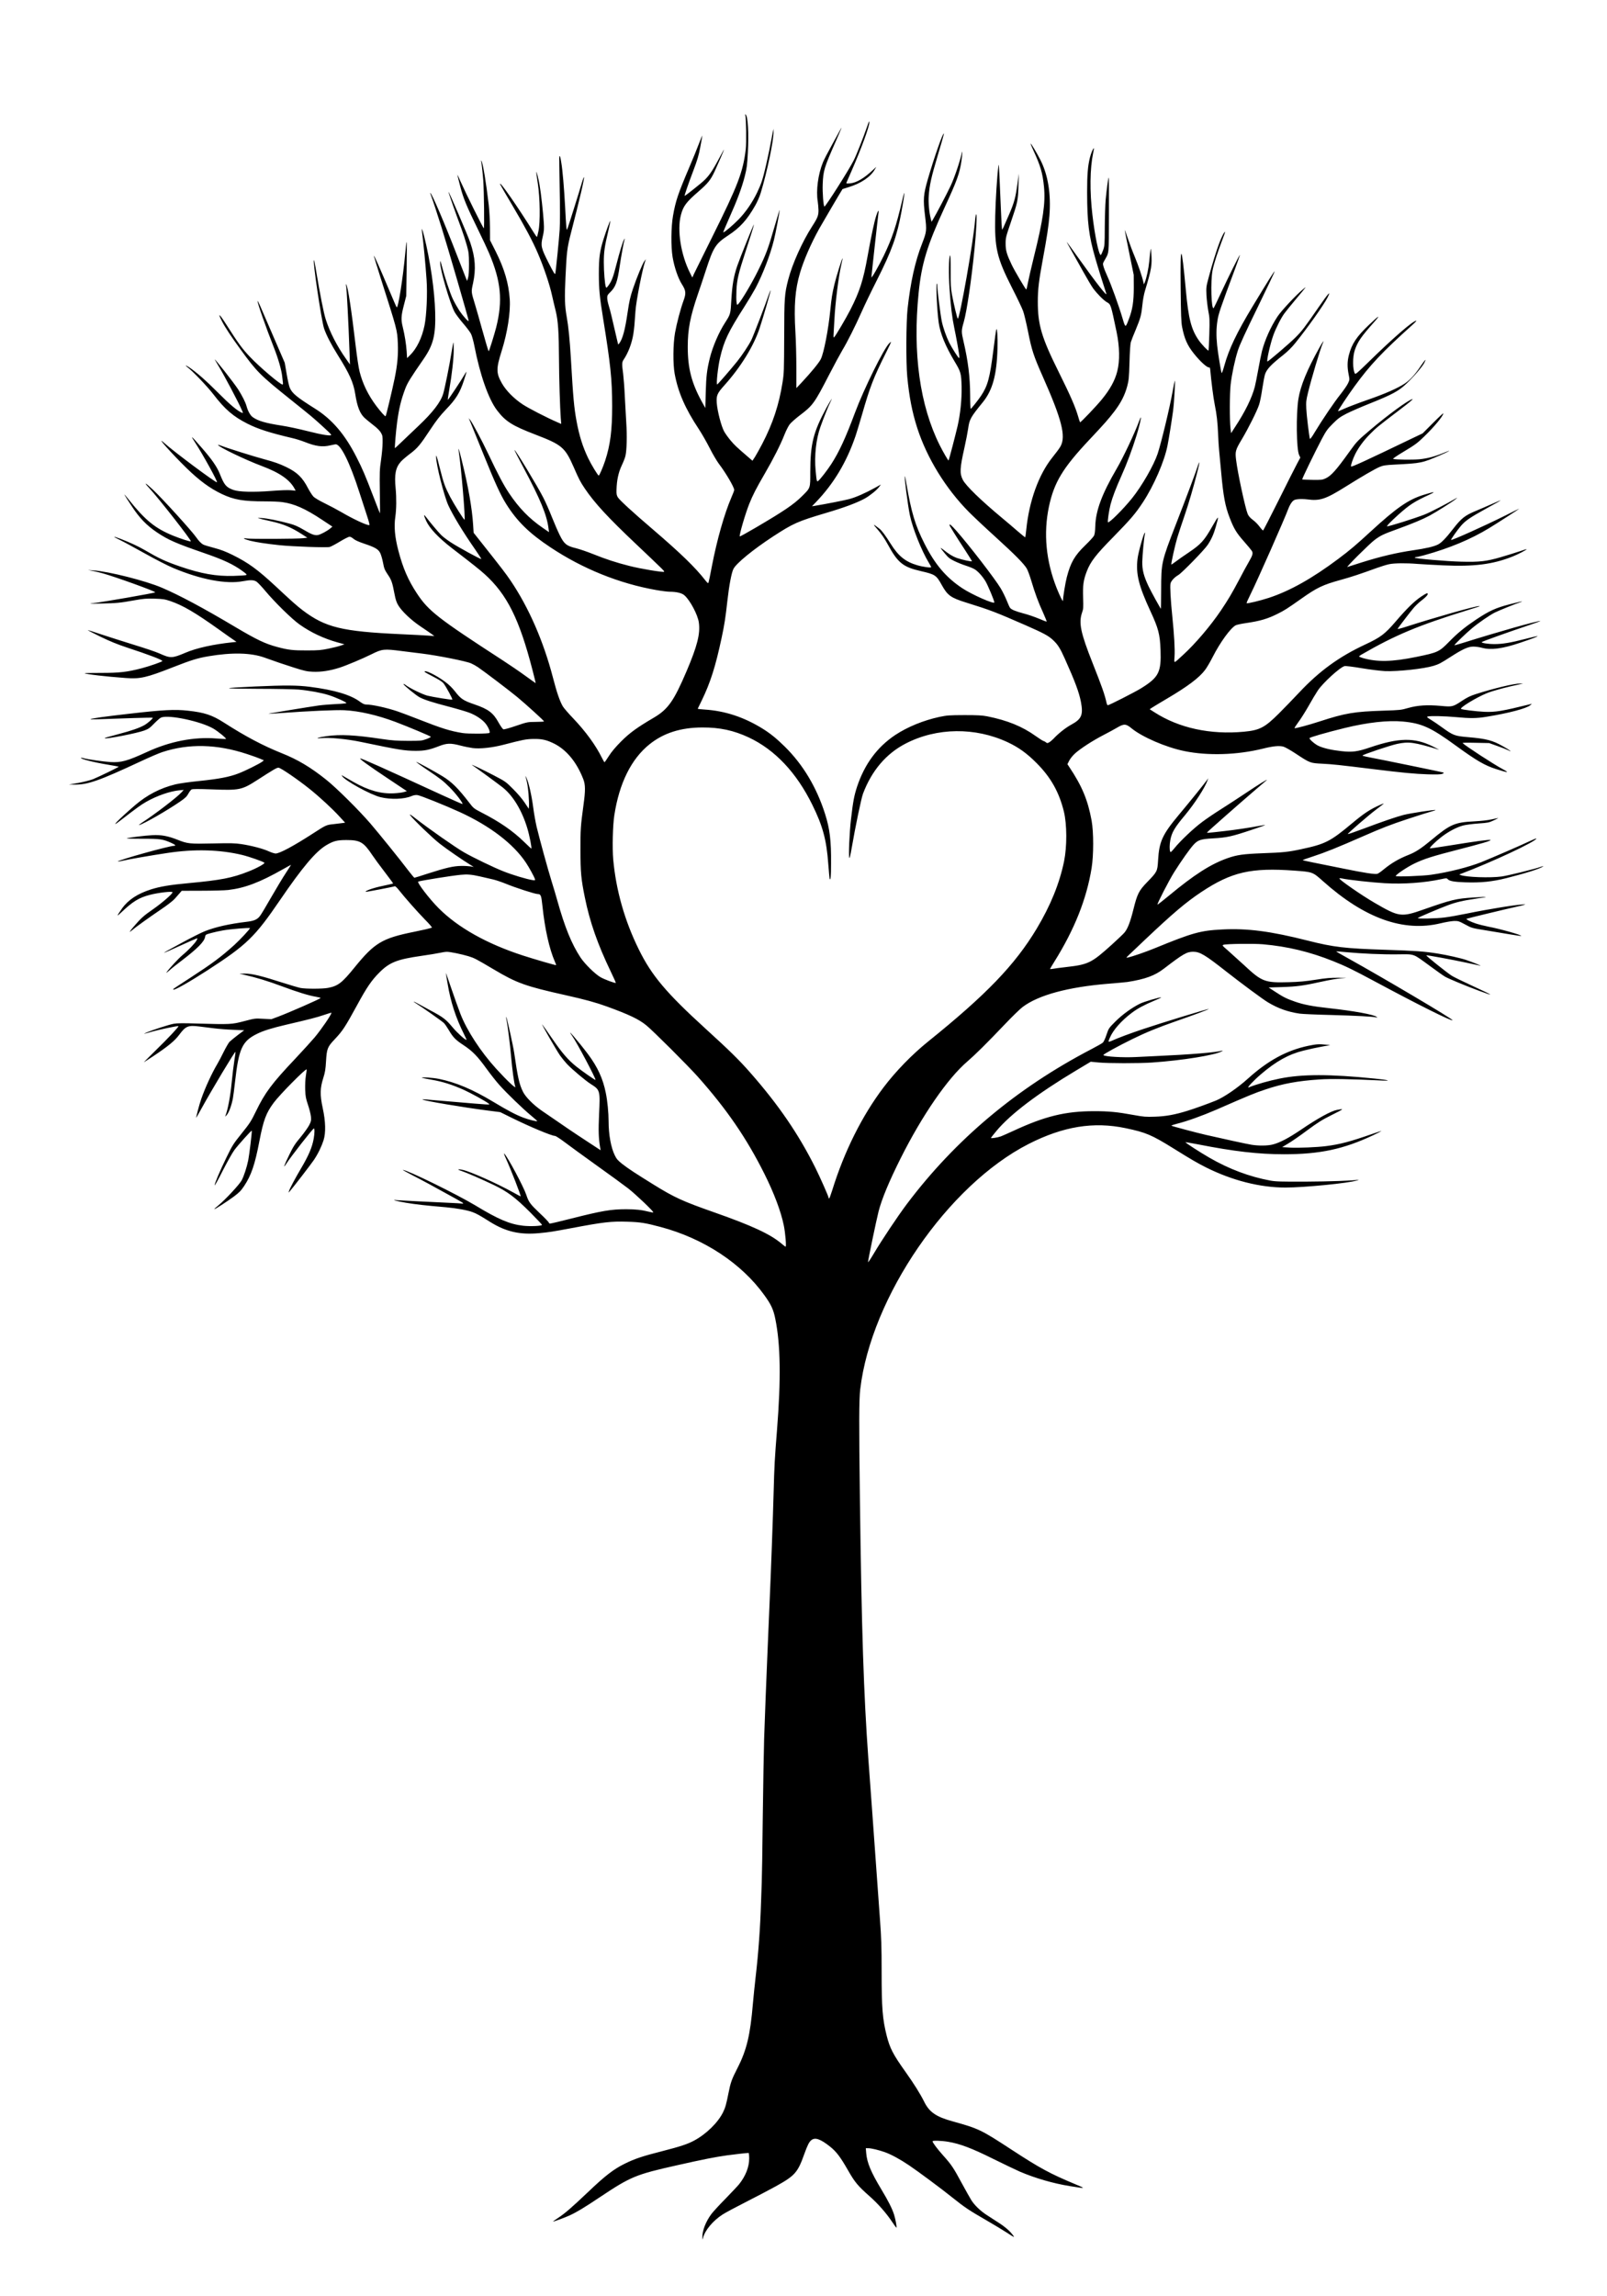 <?xml version="1.0" standalone="no"?>
<!DOCTYPE svg PUBLIC "-//W3C//DTD SVG 20010904//EN"
 "http://www.w3.org/TR/2001/REC-SVG-20010904/DTD/svg10.dtd">
<svg version="1.0" xmlns="http://www.w3.org/2000/svg"
 width="2366pt" height="3380pt" viewBox="0 0 2366 3380"
 preserveAspectRatio="xMidYMid meet">
<g transform="translate(0,3380) scale(0.1,-0.1)"
fill="#000000" stroke="none">
<path d="M10973 32105 c13 -49 18 -405 7 -500 -39 -332 -114 -531 -490 -1285
-135 -272 -258 -520 -272 -550 l-25 -55 -35 70 c-134 267 -191 629 -133 850
34 131 78 190 261 348 138 120 177 169 235 293 54 117 139 314 139 322 0 4
-24 -38 -53 -93 -130 -245 -177 -312 -293 -407 -147 -120 -234 -187 -234 -180
0 18 54 175 125 362 63 167 83 232 106 358 16 85 29 159 29 165 0 7 -23 -48
-51 -122 -28 -74 -91 -229 -141 -345 -165 -388 -201 -494 -239 -712 -29 -165
-32 -453 -6 -609 26 -151 80 -310 138 -401 59 -93 62 -132 23 -239 -44 -119
-101 -337 -125 -471 -30 -169 -32 -459 -6 -604 50 -272 154 -512 355 -815 47
-71 120 -200 163 -285 43 -85 104 -188 134 -228 101 -132 225 -344 225 -384 0
-8 -18 -57 -41 -109 -103 -238 -212 -619 -289 -1019 -22 -118 -44 -223 -48
-234 -7 -15 -13 -11 -46 30 -146 189 -363 399 -771 749 -309 264 -491 432
-518 474 -18 30 -22 49 -20 111 4 142 27 251 76 357 26 54 51 119 56 145 19
82 24 297 12 478 -6 96 -16 274 -22 395 -5 121 -17 270 -24 330 -20 146 -19
174 6 210 69 102 122 242 144 380 13 88 18 140 31 335 8 140 103 625 143 735
l11 30 -20 -25 c-28 -35 -113 -239 -171 -411 -41 -122 -54 -180 -79 -350 -38
-259 -73 -388 -123 -454 -15 -20 -15 -20 -21 5 -7 30 -59 254 -92 395 -13 55
-32 129 -44 165 -11 36 -20 83 -20 105 0 35 6 47 41 80 83 81 108 148 144 395
24 159 59 350 71 387 5 15 4 16 -5 3 -18 -24 -69 -191 -116 -375 -48 -187 -67
-238 -115 -305 -29 -39 -34 -42 -40 -24 -15 38 -30 227 -30 363 0 151 11 232
65 458 19 81 33 149 31 151 -6 5 -59 -138 -100 -268 -56 -176 -69 -274 -69
-510 0 -220 11 -342 63 -660 109 -673 132 -891 133 -1285 0 -359 -27 -574
-104 -808 -32 -96 -84 -217 -94 -217 -12 0 -109 159 -155 255 -80 167 -131
328 -171 543 -38 208 -50 342 -84 927 -16 273 -36 473 -62 615 -28 159 -32
274 -17 585 17 370 24 426 80 645 130 503 199 800 192 821 -2 7 -14 -23 -27
-67 -40 -139 -212 -687 -221 -703 -9 -17 -15 41 -30 339 -15 274 -37 535 -56
645 -14 87 -19 103 -29 94 -2 -3 0 -212 5 -464 6 -294 6 -515 0 -615 -10 -150
-55 -602 -65 -648 -4 -18 -26 17 -96 155 -114 224 -120 254 -89 387 20 85 22
114 16 210 -8 136 -41 436 -62 554 -15 88 -43 197 -48 191 -2 -2 8 -78 22
-169 33 -216 38 -577 9 -704 -9 -44 -19 -82 -21 -84 -3 -2 -22 24 -43 58 -235
379 -523 793 -499 716 4 -10 88 -156 188 -324 175 -295 289 -510 364 -684 91
-211 177 -467 213 -633 12 -55 36 -156 53 -224 35 -144 46 -307 48 -711 1
-264 15 -721 26 -863 l7 -87 -49 21 c-160 69 -432 209 -518 266 -133 88 -247
205 -308 313 -84 149 -84 214 -3 471 86 272 133 573 120 764 -16 235 -79 449
-207 704 l-83 164 -1 186 c-1 103 -9 251 -18 331 -39 336 -86 616 -107 650 -9
13 -10 13 -5 -2 5 -18 23 -178 31 -283 11 -158 18 -705 8 -705 -10 0 -264 512
-344 692 -23 54 -44 97 -45 95 -1 -1 17 -76 41 -167 48 -184 90 -285 268 -650
63 -129 134 -280 157 -335 177 -416 204 -700 105 -1095 -27 -105 -103 -350
-110 -350 -5 0 -43 127 -105 350 -28 102 -70 250 -94 330 -61 200 -60 190 -31
323 44 205 33 374 -40 592 -32 99 -316 758 -322 751 -4 -4 108 -322 191 -544
25 -67 60 -175 78 -240 30 -109 32 -128 33 -277 0 -108 -4 -175 -14 -205 l-13
-45 -14 30 c-7 17 -68 172 -135 345 -181 469 -374 920 -394 920 -3 0 5 -24 16
-52 18 -46 85 -249 149 -453 88 -280 400 -1353 400 -1377 0 -22 -81 67 -136
148 -29 45 -74 123 -98 175 -41 87 -120 325 -165 499 -19 70 -20 72 -20 32 -2
-101 141 -589 211 -723 16 -30 71 -104 123 -165 52 -60 106 -131 120 -159 14
-28 35 -105 49 -175 82 -426 209 -787 334 -950 126 -165 224 -226 567 -358
389 -149 434 -188 561 -477 79 -181 95 -213 164 -316 143 -212 342 -428 755
-818 403 -382 420 -399 413 -407 -13 -12 -351 44 -513 86 -197 50 -346 99
-535 175 -85 34 -197 72 -248 85 -141 34 -175 61 -239 189 -29 58 -82 180
-118 271 -36 92 -92 219 -125 283 -84 166 -416 714 -426 704 -2 -2 57 -118
132 -258 251 -471 345 -698 370 -898 l7 -54 -93 64 c-197 135 -350 292 -495
509 -80 120 -159 268 -307 580 -90 190 -234 460 -264 496 l-24 29 26 -59 c14
-33 101 -248 194 -478 169 -418 249 -593 331 -724 159 -255 341 -434 654 -641
473 -315 1014 -533 1556 -628 79 -14 168 -25 198 -25 100 0 180 -19 218 -53
83 -73 197 -287 212 -401 23 -164 -23 -345 -180 -714 -189 -443 -274 -563
-485 -687 -244 -143 -353 -222 -480 -349 -82 -83 -139 -150 -179 -213 -32 -51
-62 -93 -65 -93 -3 0 -20 29 -38 65 -91 185 -240 389 -423 581 -71 74 -139
153 -153 177 -45 78 -87 199 -146 426 -139 533 -354 1026 -621 1422 -74 109
-127 178 -420 548 l-126 159 -7 113 c-16 251 -72 570 -168 954 -38 156 -57
211 -44 130 35 -220 101 -1005 85 -1005 -12 0 -153 225 -211 335 -80 156 -94
194 -154 430 -45 178 -53 202 -53 158 -2 -104 117 -574 179 -710 66 -145 219
-398 393 -647 53 -77 95 -141 92 -144 -7 -8 -346 177 -450 246 -55 36 -118 84
-140 107 -42 42 -155 176 -219 260 -42 55 -42 40 -1 -53 49 -108 180 -247 375
-398 306 -235 412 -319 486 -386 330 -299 510 -660 704 -1412 27 -105 48 -191
47 -192 -1 -1 -69 48 -152 108 -82 60 -235 164 -338 231 -950 616 -1088 724
-1257 979 -131 198 -208 375 -276 637 -51 197 -65 349 -44 492 17 115 18 279
5 419 -21 204 -1 307 76 394 18 21 77 72 130 112 117 88 154 133 305 362 91
137 141 201 232 297 145 150 203 244 261 422 23 69 40 127 38 129 -2 2 -14
-15 -27 -39 -35 -64 -243 -378 -247 -373 -2 2 7 68 21 147 39 221 66 461 66
588 0 63 -2 112 -5 109 -3 -3 -16 -74 -30 -159 -26 -167 -97 -519 -120 -594
-36 -123 -156 -278 -365 -475 -85 -80 -197 -187 -249 -237 -52 -51 -96 -91
-97 -90 -5 5 16 260 32 377 28 208 58 333 120 498 34 89 75 155 270 437 144
208 180 354 171 687 -8 319 -73 765 -163 1123 -29 115 -40 134 -30 55 22 -171
50 -462 66 -695 15 -206 0 -527 -30 -675 -38 -185 -116 -345 -218 -443 l-39
-38 -6 99 c-8 110 -28 237 -57 356 -28 111 -25 167 16 324 l35 137 6 400 c3
220 3 398 0 394 -4 -3 -13 -79 -21 -170 -34 -366 -105 -815 -126 -792 -5 4
-56 123 -115 263 -122 290 -216 502 -221 497 -2 -2 41 -142 95 -313 253 -795
249 -779 258 -980 7 -168 -6 -314 -47 -514 -35 -171 -125 -549 -133 -556 -7
-8 -69 61 -138 152 -119 159 -200 325 -245 504 -14 52 -40 227 -59 390 -61
518 -112 852 -136 890 -8 12 -9 11 -5 -5 10 -38 36 -544 52 -995 l6 -175 -56
80 c-134 189 -239 393 -300 583 -32 100 -81 349 -151 767 -9 55 -19 102 -22
105 -26 24 108 -883 148 -1005 33 -97 101 -230 204 -395 170 -270 228 -400
255 -570 29 -186 69 -287 137 -351 21 -19 77 -66 125 -103 57 -43 97 -83 115
-113 25 -43 27 -55 26 -147 0 -56 -11 -171 -23 -256 -21 -142 -22 -181 -18
-473 3 -175 4 -316 2 -314 -2 2 -46 114 -98 250 -120 313 -161 409 -247 577
-170 335 -359 557 -611 715 -270 170 -335 224 -371 305 -11 24 -32 118 -47
207 l-28 163 -137 317 c-75 175 -165 382 -199 460 -33 79 -62 138 -64 133 -7
-19 127 -400 238 -680 67 -169 116 -341 125 -435 3 -33 8 -72 10 -87 3 -16 0
-28 -6 -28 -34 0 -338 258 -481 409 -111 116 -171 199 -347 475 -101 158 -133
184 -65 51 46 -91 139 -232 272 -414 245 -337 288 -380 742 -744 319 -256 308
-246 467 -390 67 -60 124 -116 128 -125 10 -25 -119 -6 -355 54 -118 30 -285
66 -372 79 -240 37 -350 69 -429 126 -33 23 -71 91 -89 159 -14 55 -65 156
-123 247 -63 98 -363 479 -344 438 3 -5 23 -40 46 -78 89 -145 311 -566 355
-671 15 -35 15 -38 -1 -32 -65 25 -178 120 -353 296 -177 178 -318 301 -425
373 -47 32 -70 36 -29 5 75 -55 296 -286 382 -398 174 -227 296 -331 508 -438
158 -79 324 -132 659 -211 50 -11 131 -37 180 -56 165 -66 263 -78 380 -50 33
8 68 14 77 15 75 1 209 -270 350 -710 33 -102 81 -251 108 -332 36 -110 45
-148 35 -148 -43 0 -238 91 -410 192 -60 35 -171 94 -245 130 -81 40 -148 79
-167 100 -17 18 -53 74 -79 123 -81 157 -160 233 -319 310 -102 49 -169 73
-328 116 -150 40 -548 165 -619 194 -32 12 -58 20 -58 16 0 -26 396 -217 643
-310 267 -100 416 -204 487 -340 l12 -24 -70 7 c-42 4 -157 0 -284 -10 -271
-21 -478 -15 -561 14 -108 39 -135 71 -201 237 -43 107 -120 218 -276 395
-150 172 -164 183 -87 65 115 -177 333 -572 321 -584 -12 -13 -634 450 -777
579 -143 128 120 -167 329 -370 191 -186 343 -297 518 -381 182 -86 313 -109
643 -109 94 0 207 -5 249 -11 176 -24 338 -96 584 -259 l154 -102 -35 -29
c-44 -36 -135 -85 -176 -94 -48 -10 -98 8 -214 78 -82 48 -129 69 -207 90
-167 45 -329 77 -410 82 -94 6 -76 0 141 -49 176 -39 294 -88 448 -187 l84
-54 -60 -7 c-85 -11 -781 -14 -835 -4 -73 13 -36 -11 51 -33 88 -22 235 -45
434 -66 190 -20 696 -38 739 -26 19 5 87 41 151 80 65 39 128 71 141 71 13 0
39 -14 58 -31 23 -20 74 -43 153 -70 165 -55 213 -83 241 -140 12 -25 31 -89
41 -142 16 -85 24 -105 69 -173 56 -81 68 -118 100 -287 15 -80 29 -123 54
-165 52 -88 187 -217 328 -312 69 -46 143 -97 165 -113 l40 -30 -90 7 c-49 4
-232 13 -405 21 -867 40 -1109 99 -1443 351 -87 66 -162 133 -403 358 -263
244 -399 343 -629 457 -104 51 -174 78 -273 104 -73 19 -145 41 -160 49 -30
16 -67 54 -103 106 -62 91 -499 572 -637 701 -114 107 -145 121 -58 28 141
-152 633 -781 615 -787 -15 -6 -144 36 -263 84 -263 108 -407 225 -650 529
-94 117 -89 105 42 -94 114 -175 220 -285 375 -389 166 -111 279 -160 692
-303 287 -99 430 -166 568 -267 56 -41 65 -51 50 -57 -10 -4 -92 -10 -183 -12
-254 -8 -479 32 -785 137 -223 77 -311 118 -530 246 -93 54 -210 108 -352 163
-117 44 -122 38 -12 -15 52 -25 220 -116 374 -202 155 -87 341 -182 416 -213
408 -171 780 -241 1026 -194 111 21 160 19 200 -7 19 -13 75 -72 126 -133 139
-167 397 -420 507 -497 168 -119 356 -207 560 -264 l102 -28 -54 -18 c-29 -11
-109 -31 -178 -45 -109 -23 -150 -27 -320 -27 -205 -1 -276 7 -436 50 -178 47
-302 106 -619 294 -472 281 -824 469 -1084 580 -239 102 -782 239 -1006 254
l-80 6 70 -14 c39 -7 106 -24 150 -36 198 -56 781 -267 770 -279 -12 -11 -784
-146 -927 -161 -61 -7 -28 -8 127 -4 231 5 279 9 500 49 129 23 170 26 290 23
125 -4 150 -8 234 -36 185 -64 360 -166 711 -416 102 -73 202 -144 224 -158
l38 -26 -58 -6 c-285 -30 -534 -85 -696 -155 -194 -82 -218 -83 -382 -9 -49
22 -214 78 -365 124 -152 47 -368 116 -481 153 -113 38 -207 68 -209 66 -2 -2
84 -46 190 -98 138 -67 249 -112 384 -157 335 -110 525 -183 525 -200 0 -10
-181 -74 -299 -105 -218 -57 -327 -70 -598 -70 -138 0 -250 -2 -248 -4 15 -15
313 -50 606 -71 214 -16 304 5 699 160 260 102 358 133 519 160 347 59 625 52
824 -19 186 -67 261 -92 432 -147 158 -50 192 -58 282 -62 121 -5 251 15 392
60 100 32 343 134 471 198 157 78 182 81 450 46 63 -8 194 -24 290 -36 225
-27 659 -113 727 -145 29 -13 74 -38 100 -56 97 -66 471 -350 578 -439 127
-105 395 -349 395 -359 0 -3 -55 -7 -123 -7 -121 -1 -124 -2 -290 -58 -92 -32
-176 -55 -186 -51 -10 3 -42 48 -71 100 -78 142 -151 197 -350 265 -170 58
-206 82 -292 194 -41 52 -90 100 -147 142 -128 95 -301 179 -301 147 0 -5 57
-37 126 -72 82 -42 135 -76 152 -97 37 -46 141 -238 131 -242 -14 -6 -284 38
-366 58 -75 20 -257 108 -320 156 -18 14 -33 20 -33 15 0 -16 189 -170 240
-196 78 -39 187 -74 425 -136 126 -33 264 -74 305 -90 100 -38 196 -103 243
-165 39 -51 66 -118 53 -132 -13 -13 -315 -15 -395 -2 -180 28 -310 69 -656
205 -115 45 -250 96 -300 113 -162 55 -377 102 -467 102 -23 0 -49 12 -86 39
-136 103 -378 175 -738 221 -189 24 -362 25 -814 5 -516 -24 -505 -32 45 -34
270 0 540 -6 600 -11 163 -15 334 -47 443 -81 104 -33 262 -104 262 -118 0 -4
-66 -11 -147 -14 -82 -4 -197 -13 -258 -21 -136 -19 -745 -119 -742 -122 1 -2
88 3 192 11 395 29 802 47 923 41 222 -11 486 -72 751 -171 198 -75 522 -211
524 -220 1 -5 -29 -21 -68 -35 -66 -24 -81 -25 -270 -25 -164 1 -232 5 -380
27 -399 60 -614 71 -817 42 -123 -17 -185 -39 -83 -29 124 12 379 -12 585 -55
566 -118 643 -131 810 -132 132 0 201 14 340 68 117 46 174 48 318 10 57 -15
138 -31 180 -37 109 -14 285 5 452 48 284 74 333 84 440 86 117 2 181 -10 278
-54 200 -89 358 -276 460 -539 31 -81 32 -165 3 -375 -43 -320 -46 -359 -45
-665 0 -332 9 -427 65 -702 72 -357 188 -688 380 -1087 44 -90 77 -166 75
-168 -9 -9 -167 50 -226 84 -82 48 -231 195 -294 290 -131 200 -230 442 -341
838 -20 72 -58 200 -85 286 -55 177 -174 611 -220 801 -16 70 -39 198 -50 285
-23 175 -66 364 -99 433 -12 25 -19 36 -15 25 25 -87 35 -146 45 -259 6 -72 9
-151 7 -176 l-3 -45 -60 90 c-35 53 -104 135 -170 200 -108 109 -113 112 -285
202 -163 85 -358 178 -317 150 51 -33 371 -267 442 -323 155 -120 289 -341
368 -604 33 -108 70 -300 59 -300 -3 0 -51 44 -106 98 -168 164 -364 298 -632
435 -106 55 -114 61 -174 140 -168 218 -260 309 -400 394 -112 68 -354 200
-380 208 -14 4 67 -55 180 -130 170 -114 223 -156 310 -244 92 -92 200 -234
189 -246 -2 -2 -141 59 -309 136 -882 406 -1189 543 -1197 535 -9 -9 117 -101
399 -289 l288 -192 -43 -13 c-23 -8 -89 -16 -147 -19 -191 -10 -374 41 -596
167 -71 40 -139 80 -153 88 -23 15 -24 15 -15 0 37 -66 418 -276 566 -312 152
-37 351 -30 456 16 32 13 60 18 87 15 44 -5 414 -154 626 -251 446 -205 789
-468 973 -745 49 -74 120 -204 131 -239 6 -22 5 -22 -37 -16 -88 14 -292 75
-430 130 -137 54 -442 201 -576 278 -120 68 -520 348 -711 497 -80 62 -98 73
-80 47 43 -60 328 -335 434 -417 95 -75 343 -246 455 -314 l45 -28 -45 8 c-25
4 -88 8 -140 7 -114 -1 -225 -27 -493 -113 -103 -34 -191 -61 -196 -61 -4 0
-41 44 -82 97 -132 174 -439 554 -567 703 -169 196 -500 524 -647 641 -229
184 -424 300 -661 394 -272 109 -533 247 -849 450 -172 110 -285 148 -527 174
-194 22 -365 13 -868 -45 -342 -39 -559 -69 -568 -79 -7 -6 74 -5 642 16 148
5 271 7 274 4 9 -8 -73 -80 -122 -108 -75 -42 -190 -82 -376 -131 -216 -58
-212 -57 -207 -62 15 -16 471 73 577 112 66 24 84 37 150 105 42 43 88 83 103
88 115 44 586 -57 769 -164 70 -41 194 -143 185 -152 -3 -2 -66 1 -141 7 -330
27 -685 -42 -1026 -200 -288 -132 -376 -156 -534 -147 -107 7 -338 40 -395 57
-19 5 -37 8 -39 5 -15 -14 187 -66 394 -100 87 -15 160 -28 162 -30 5 -4 -303
-154 -381 -185 -43 -16 -140 -41 -215 -54 l-137 -24 80 -1 c197 -2 360 55 980
344 126 59 268 120 315 135 391 128 804 118 1250 -30 80 -26 168 -58 195 -70
l50 -22 -23 -18 c-35 -29 -252 -137 -350 -174 -133 -52 -292 -82 -573 -111
-149 -15 -299 -36 -356 -50 -222 -54 -419 -156 -598 -310 -248 -214 -380 -352
-215 -224 244 188 302 231 383 277 156 89 350 156 487 169 l65 6 -35 -38 c-70
-76 -400 -328 -580 -444 -36 -24 -54 -39 -40 -35 73 20 407 212 595 341 83 57
105 78 128 121 16 29 37 57 48 62 14 8 103 8 294 1 413 -16 443 -10 675 139
247 159 283 180 310 180 31 0 280 -170 460 -314 147 -118 332 -289 438 -405
l83 -90 -33 -5 c-18 -3 -77 -10 -131 -16 -114 -12 -115 -12 -312 -140 -288
-186 -492 -295 -549 -293 -17 1 -62 15 -99 32 -83 39 -256 84 -402 106 -93 14
-157 16 -415 10 -346 -8 -379 -5 -528 55 -138 55 -243 74 -367 67 -113 -6
-349 -35 -379 -47 -11 -4 90 -6 224 -6 266 1 307 -5 432 -61 59 -26 74 -43 39
-43 -69 0 -812 -207 -826 -230 -2 -4 30 1 73 11 88 21 409 77 658 114 396 60
771 50 1102 -30 102 -25 308 -97 325 -114 12 -12 -114 -82 -238 -130 -238 -94
-402 -126 -886 -171 -264 -24 -416 -50 -545 -91 -199 -63 -337 -154 -428 -282
-81 -116 -84 -126 -15 -61 173 165 263 220 424 262 127 33 335 57 335 38 0
-23 -152 -155 -285 -248 -139 -96 -179 -131 -288 -259 -64 -74 -74 -96 -24
-52 49 43 260 194 433 311 85 57 169 122 195 151 24 27 58 65 74 84 l30 35
296 1 c163 0 339 5 390 11 245 29 464 112 806 306 62 35 115 64 117 64 2 0
-32 -53 -74 -117 -43 -65 -140 -226 -216 -358 -75 -132 -150 -257 -167 -278
-41 -53 -87 -73 -202 -86 -248 -30 -451 -75 -610 -138 -49 -19 -202 -96 -340
-171 -347 -188 -347 -190 7 -29 103 47 197 89 209 92 20 7 20 6 3 -27 -21 -41
-129 -153 -210 -219 -54 -45 -194 -195 -233 -252 -8 -12 9 -1 38 25 29 27 114
95 190 152 227 173 329 276 340 344 6 35 7 36 91 59 47 13 125 30 173 38 111
20 397 43 397 33 0 -14 -148 -173 -231 -248 -195 -176 -320 -269 -644 -480
-283 -184 -260 -168 -252 -176 14 -14 237 113 502 284 578 375 695 487 1070
1037 327 479 522 710 677 803 106 63 159 77 298 77 201 0 252 -29 380 -220 29
-44 111 -156 182 -248 71 -93 128 -170 126 -172 -2 -2 -71 -17 -153 -35 -133
-27 -265 -73 -251 -87 4 -4 394 70 429 82 7 2 32 -21 57 -53 94 -119 282 -331
389 -440 63 -63 106 -114 99 -117 -57 -17 -106 -29 -263 -61 -470 -95 -581
-162 -875 -524 -184 -227 -243 -273 -390 -301 -84 -16 -327 -16 -407 -1 -33 7
-153 42 -265 78 -306 99 -452 134 -551 133 l-82 -1 65 -15 c179 -40 356 -94
556 -169 237 -88 399 -138 507 -156 37 -6 67 -14 67 -18 0 -11 -456 -211 -625
-275 l-100 -37 -121 6 c-121 7 -123 6 -280 -35 -183 -48 -204 -49 -689 -35
-201 7 -299 6 -346 -3 -67 -11 -313 -91 -404 -130 -56 -25 -47 -23 80 13 107
31 385 89 392 82 8 -8 -150 -177 -338 -360 -101 -99 -177 -176 -169 -171 8 5
69 45 135 88 222 148 317 226 386 319 93 125 129 139 291 119 51 -7 149 -19
218 -27 69 -9 197 -19 285 -22 l160 -7 -95 -71 c-52 -40 -107 -85 -122 -100
-14 -16 -53 -83 -86 -149 -32 -66 -74 -145 -92 -175 -82 -138 -179 -349 -237
-515 -31 -88 -85 -295 -72 -275 5 8 40 69 76 135 156 283 491 841 499 832 3
-2 -5 -60 -16 -128 -11 -68 -29 -217 -40 -331 -18 -190 -56 -393 -90 -478 -9
-21 -5 -19 20 10 32 37 71 146 89 245 6 33 20 141 31 240 55 491 105 600 325
708 90 45 220 85 420 132 352 82 455 108 563 145 61 21 112 36 112 33 0 -27
-147 -242 -248 -363 -44 -52 -171 -192 -282 -310 -349 -369 -449 -503 -582
-778 -72 -148 -91 -177 -210 -325 -122 -152 -136 -173 -223 -352 -100 -205
-175 -383 -175 -412 1 -10 55 88 120 217 66 129 143 266 171 303 61 81 249
290 255 284 7 -6 -35 -351 -52 -437 -21 -102 -61 -224 -94 -290 -30 -60 -241
-287 -348 -375 -34 -27 -59 -51 -57 -53 6 -6 185 110 287 185 80 60 105 85
153 157 104 157 158 314 224 661 60 310 98 412 211 564 87 118 470 505 484
490 2 -2 -3 -44 -11 -94 -9 -56 -12 -134 -10 -205 4 -100 10 -130 42 -225 20
-60 40 -138 43 -173 4 -56 2 -69 -27 -125 -18 -34 -75 -114 -127 -177 -80 -95
-108 -139 -164 -255 -78 -160 -97 -215 -49 -140 71 111 395 525 410 525 12 0
11 -72 -2 -146 -23 -131 -74 -251 -190 -447 -78 -131 -165 -295 -174 -327 l-6
-25 18 21 c62 73 308 392 352 457 63 93 113 197 144 292 35 112 31 276 -12
475 -42 196 -40 291 9 445 26 82 33 126 40 247 11 182 21 208 127 320 118 125
152 177 332 506 140 258 213 365 326 477 149 150 261 194 617 245 115 16 238
37 274 45 36 8 82 15 104 15 49 0 213 -34 317 -65 87 -27 107 -37 372 -194
340 -202 464 -247 1061 -380 281 -63 439 -106 605 -166 324 -118 468 -186 579
-276 99 -80 616 -596 761 -759 425 -478 716 -902 978 -1426 142 -283 246 -559
287 -764 22 -107 39 -310 26 -310 -5 0 -31 20 -59 44 -165 140 -437 266 -992
461 -467 164 -587 219 -895 410 -263 163 -367 231 -456 300 -67 53 -86 74
-112 128 -57 114 -92 309 -92 504 0 122 -17 300 -41 415 -42 212 -121 383
-264 574 -143 189 -334 411 -233 269 69 -96 357 -640 345 -651 -5 -5 -201 132
-282 197 -120 96 -211 201 -350 404 -76 110 -144 207 -152 215 -23 24 215
-389 263 -457 25 -35 70 -90 101 -124 70 -75 275 -248 352 -296 136 -86 138
-94 121 -442 -11 -246 -8 -351 16 -494 l7 -38 -209 137 c-184 120 -309 205
-659 446 -122 85 -234 197 -274 275 -56 112 -79 215 -132 583 -13 90 -106 511
-115 519 -4 3 -4 -5 -1 -19 17 -75 58 -391 72 -565 16 -189 45 -396 61 -440
16 -40 -120 87 -282 265 -228 251 -430 561 -525 805 -28 71 -89 243 -136 380
-46 138 -82 237 -79 220 3 -16 15 -86 26 -155 44 -267 121 -502 241 -742 22
-44 39 -82 37 -84 -11 -10 -138 104 -206 186 -97 116 -139 148 -312 240 -74
40 -163 88 -197 107 -68 38 -87 39 -25 2 79 -48 382 -262 407 -287 15 -15 45
-58 68 -97 66 -113 101 -150 220 -228 134 -89 205 -161 343 -352 56 -77 139
-183 186 -235 106 -119 347 -352 466 -450 50 -41 91 -78 91 -82 1 -10 -129 22
-209 53 -106 40 -227 104 -438 231 -304 183 -551 287 -799 337 -86 18 -265 30
-252 17 2 -2 69 -16 149 -30 157 -27 292 -70 464 -146 108 -49 325 -168 369
-203 26 -22 60 -24 -548 28 -452 39 -430 37 -423 30 17 -17 598 -115 948 -160
l195 -25 170 -84 c263 -130 588 -266 636 -266 11 0 73 -40 137 -88 64 -49 279
-205 477 -347 198 -141 407 -294 465 -339 109 -85 378 -341 368 -351 -3 -4
-32 1 -64 9 -106 27 -197 37 -336 37 -222 0 -356 -23 -806 -137 -161 -41 -302
-74 -312 -74 -11 0 -20 6 -20 14 0 7 -61 71 -136 141 -139 132 -161 162 -196
269 -38 115 -273 556 -324 606 -8 8 0 -19 19 -60 79 -174 233 -570 222 -570
-3 0 -51 26 -107 57 -247 137 -633 309 -746 333 -73 16 -88 7 -22 -14 78 -26
299 -122 481 -209 203 -98 316 -183 537 -404 94 -95 172 -177 172 -182 0 -17
-170 -25 -278 -13 -196 22 -364 93 -702 298 -271 163 -1006 524 -1070 524 -6
0 58 -35 142 -79 136 -69 349 -185 650 -352 54 -30 98 -57 98 -61 0 -4 -12 -6
-27 -3 -16 2 -84 6 -153 9 -290 13 -749 36 -795 40 -96 10 -21 -12 133 -38
144 -24 275 -39 587 -66 155 -14 317 -43 393 -72 61 -23 101 -45 258 -144 231
-144 438 -192 724 -165 151 14 197 22 460 71 487 92 593 105 839 97 184 -5
266 -18 486 -77 635 -169 1194 -536 1531 -1008 97 -134 132 -210 159 -347 77
-378 84 -885 25 -1630 -34 -425 -40 -533 -50 -920 -10 -373 -40 -1190 -60
-1635 -5 -124 -14 -335 -20 -470 -5 -135 -12 -297 -15 -360 -10 -218 -35 -866
-45 -1165 -5 -165 -14 -685 -20 -1155 -5 -470 -12 -900 -15 -955 -2 -55 -7
-183 -10 -285 -12 -386 -39 -760 -80 -1110 -13 -113 -31 -288 -40 -390 -39
-463 -91 -683 -225 -946 -89 -174 -103 -214 -135 -375 -33 -166 -46 -212 -80
-281 -74 -151 -247 -321 -427 -417 -95 -51 -203 -87 -473 -156 -287 -73 -404
-112 -550 -185 -162 -80 -288 -177 -543 -421 -242 -229 -334 -309 -442 -380
-41 -27 -71 -49 -68 -49 18 0 174 58 246 91 106 49 212 113 447 270 453 302
527 332 1135 468 376 85 559 121 730 145 92 13 295 36 321 36 5 0 9 -36 9 -81
0 -126 -52 -258 -148 -379 -20 -25 -111 -121 -202 -215 -92 -93 -185 -195
-207 -225 -82 -110 -134 -244 -132 -340 1 -43 1 -43 9 -13 26 111 145 254 289
347 40 26 191 107 335 180 143 72 346 179 450 236 279 155 321 202 416 470 50
138 72 182 106 209 55 43 131 17 270 -92 98 -78 155 -153 270 -354 99 -173
143 -227 315 -379 128 -113 248 -250 336 -382 30 -45 57 -82 60 -82 10 0 -11
118 -33 190 -28 89 -83 199 -189 375 -153 254 -210 392 -222 532 l-6 73 31 0
c49 0 162 -27 253 -60 93 -34 219 -102 354 -193 131 -88 489 -354 645 -480
168 -135 244 -186 490 -327 107 -62 246 -146 308 -186 102 -67 112 -71 91 -42
-45 64 -118 128 -221 194 -57 37 -134 87 -173 112 -92 60 -176 141 -224 216
-21 34 -84 146 -141 251 -123 228 -150 269 -276 410 -90 101 -154 187 -154
207 0 13 131 9 231 -8 173 -29 348 -95 663 -252 160 -79 338 -164 395 -189
226 -96 489 -172 731 -211 241 -39 241 -39 85 26 -380 159 -519 234 -945 512
-448 293 -481 308 -865 415 -244 67 -343 136 -418 288 -58 117 -151 265 -276
441 -182 255 -229 346 -276 530 -62 247 -75 406 -75 946 0 367 -4 489 -25 775
-21 288 -45 615 -115 1598 -20 270 -30 417 -55 752 -69 960 -100 1890 -125
3850 -14 1086 -13 1444 5 1595 159 1359 1291 3006 2480 3612 510 259 955 331
1428 232 299 -63 380 -97 707 -300 257 -160 348 -213 475 -277 386 -193 795
-297 1170 -297 277 0 937 65 1055 105 25 8 33 13 19 10 -80 -14 -412 -26 -783
-28 -364 -1 -434 1 -516 16 -305 57 -605 169 -895 337 -136 78 -357 221 -351
227 2 2 84 -12 183 -31 528 -104 892 -146 1267 -146 530 0 877 75 1313 280 68
32 123 61 123 63 0 2 -62 -18 -137 -44 -320 -112 -474 -153 -678 -179 -131
-17 -412 -29 -534 -22 l-114 7 89 53 c49 29 174 115 277 192 160 118 216 154
370 231 179 89 182 93 72 72 -87 -16 -281 -122 -528 -290 -183 -124 -314 -193
-417 -219 -75 -20 -212 -21 -315 -4 -59 9 -432 90 -670 145 -136 31 -500 128
-508 135 -4 4 34 17 85 30 145 36 365 115 578 207 482 211 568 246 722 297
252 85 475 126 793 147 169 12 448 7 930 -16 143 -7 77 10 -115 29 -662 67
-1070 67 -1399 0 -159 -32 -345 -85 -456 -130 -37 -15 64 94 179 193 223 191
408 294 625 348 75 19 194 45 266 58 l130 24 -64 6 c-101 11 -139 8 -261 -17
-316 -67 -591 -216 -885 -481 -152 -138 -356 -277 -474 -325 -106 -43 -315
-119 -417 -150 -187 -58 -320 -82 -479 -87 -136 -5 -165 -2 -315 25 -240 44
-361 56 -580 56 -424 0 -723 -73 -1191 -290 -78 -36 -160 -72 -183 -81 -48
-17 -146 -33 -146 -23 0 4 37 51 82 105 204 245 606 549 1165 884 l222 133
114 -11 c141 -14 593 -14 787 -1 447 31 930 109 1028 165 15 9 19 14 9 11 -88
-27 -466 -58 -982 -81 -71 -3 -202 -10 -290 -14 -192 -10 -466 6 -480 29 -6
10 213 130 422 233 201 99 385 174 643 264 227 78 490 176 486 181 -7 6 -692
-203 -977 -299 -182 -61 -348 -123 -461 -173 -44 -19 -45 -14 -18 48 49 116
169 251 325 369 89 66 174 112 342 183 51 21 91 40 89 42 -10 9 -257 -63 -315
-93 -123 -62 -254 -157 -357 -259 -100 -100 -101 -102 -133 -197 -18 -55 -41
-105 -54 -116 -12 -11 -89 -55 -172 -98 -1099 -573 -2000 -1330 -2715 -2280
-134 -179 -364 -523 -484 -725 -47 -80 -86 -137 -86 -128 0 30 121 610 155
745 47 184 155 444 326 785 316 631 693 1178 983 1425 115 99 289 271 559 555
103 108 218 220 255 247 233 175 666 292 1258 341 137 11 265 23 284 26 261
41 402 93 536 196 283 217 338 249 430 249 100 0 174 -44 488 -291 235 -184
535 -406 613 -453 151 -91 297 -142 469 -167 44 -6 252 -15 464 -20 367 -10
628 -24 667 -36 17 -5 17 -5 0 9 -40 33 -334 87 -697 127 -241 26 -376 52
-502 96 -127 44 -178 70 -296 148 l-94 61 199 6 c216 7 314 20 588 81 99 22
221 43 270 47 l90 8 -130 1 c-100 1 -175 -5 -325 -29 -148 -23 -243 -32 -395
-36 -353 -10 -396 6 -656 249 -96 88 -209 190 -251 227 -72 61 -76 66 -55 74
39 15 444 20 582 8 363 -32 691 -111 1035 -249 181 -72 301 -131 610 -297 646
-347 1130 -588 1146 -572 13 13 -1013 620 -1539 912 -97 54 -176 99 -174 101
1 2 68 -3 147 -11 234 -22 530 -35 760 -32 256 2 215 17 475 -173 99 -73 198
-143 221 -156 50 -29 302 -134 504 -209 241 -89 218 -73 -125 85 -126 58 -252
120 -279 137 -72 45 -386 297 -376 301 13 5 380 -63 590 -108 96 -21 189 -41
205 -44 31 -7 -106 49 -208 84 -71 25 -288 74 -417 94 -205 33 -323 41 -775
56 -595 19 -761 39 -1137 134 -551 140 -893 184 -1264 165 -321 -16 -438 -49
-994 -277 -135 -55 -325 -121 -395 -136 -29 -6 -28 -5 20 41 28 26 133 126
235 223 409 387 600 549 827 700 446 296 733 362 1373 315 269 -20 265 -18
421 -157 612 -546 1182 -750 1729 -618 74 18 164 33 200 34 60 1 72 -3 163
-52 97 -53 98 -53 310 -87 116 -19 279 -46 361 -60 82 -14 151 -23 153 -21 13
12 -307 103 -482 136 -60 12 -144 33 -186 47 -76 25 -146 60 -137 69 6 5 585
145 763 184 77 17 116 29 95 29 -87 2 -513 -66 -860 -137 -107 -22 -251 -48
-318 -56 -130 -17 -413 -22 -397 -8 14 12 319 142 438 186 125 47 223 70 427
100 191 28 186 30 -40 16 -265 -17 -326 -32 -735 -175 -335 -118 -365 -114
-726 96 -190 110 -519 338 -519 359 0 5 17 4 38 0 86 -20 451 -60 629 -70 282
-16 582 6 830 59 79 17 84 17 99 0 25 -28 91 -40 254 -46 231 -8 400 9 610 62
278 70 494 138 536 170 13 10 5 9 -31 -4 -79 -30 -481 -129 -575 -142 -166
-23 -521 -11 -605 21 l-20 8 20 8 c456 172 1115 480 1115 522 0 4 -44 -14 -98
-39 -109 -53 -565 -250 -712 -309 -187 -74 -480 -148 -735 -185 -126 -19 -525
-33 -525 -19 0 19 160 127 265 179 147 72 270 111 655 210 670 172 641 184
-133 59 -154 -25 -281 -43 -284 -41 -9 9 80 98 164 163 103 81 227 147 323
173 42 11 141 24 226 30 140 10 156 13 225 45 41 19 72 35 68 35 -3 1 -45 -8
-95 -19 -56 -13 -154 -24 -264 -30 -281 -14 -349 -44 -624 -273 -148 -123
-230 -177 -330 -217 -152 -60 -261 -124 -381 -223 -32 -27 -70 -53 -83 -58
-32 -12 -190 12 -512 78 -146 30 -338 69 -427 86 -90 18 -163 34 -163 37 1 3
67 27 148 53 187 61 356 129 762 307 253 111 390 164 620 240 162 54 325 105
363 115 37 10 65 20 63 22 -9 9 -383 -49 -471 -72 -123 -33 -306 -96 -583
-200 -128 -48 -235 -85 -238 -82 -7 7 306 278 421 364 129 97 131 100 60 68
-151 -66 -238 -123 -420 -275 -318 -266 -393 -304 -746 -379 -194 -42 -267
-49 -574 -60 -283 -11 -374 -24 -513 -73 -247 -87 -489 -242 -866 -555 -88
-73 -162 -130 -164 -128 -9 9 169 355 246 478 109 172 227 339 285 403 64 70
105 84 287 94 205 12 272 26 573 127 109 36 196 67 194 69 -2 2 -38 -3 -80
-11 -129 -25 -384 -63 -532 -79 -248 -28 -248 -28 -241 -17 9 14 438 392 680
600 105 89 193 165 196 168 23 24 -117 -62 -302 -186 -123 -82 -292 -192 -376
-245 -85 -53 -206 -135 -270 -183 -126 -93 -319 -275 -410 -387 -47 -57 -57
-65 -63 -50 -11 28 -10 103 2 168 21 113 63 185 215 366 144 173 295 406 334
517 l10 28 -18 -25 c-35 -50 -253 -320 -415 -513 -242 -290 -290 -393 -306
-668 -10 -165 -12 -169 -158 -320 -127 -131 -148 -174 -207 -411 -46 -183 -84
-281 -132 -337 -16 -19 -99 -98 -184 -175 -302 -272 -344 -293 -680 -331 -80
-9 -164 -20 -187 -25 -24 -4 -43 -5 -43 -2 0 2 28 50 63 106 298 477 475 923
549 1378 31 190 31 531 0 701 -56 304 -141 507 -330 790 l-26 39 28 55 c16 30
54 76 85 104 83 74 258 187 416 269 77 40 166 88 197 107 106 63 135 62 217
-6 157 -129 508 -281 779 -336 347 -71 775 -58 1157 36 152 38 239 46 302 29
26 -8 106 -53 180 -102 212 -140 212 -140 393 -149 151 -8 239 -17 750 -80
438 -54 612 -70 800 -76 133 -4 193 -2 215 7 28 11 28 13 10 21 -16 6 -841
176 -1127 231 -32 7 -58 14 -58 17 0 13 415 152 512 172 174 36 242 26 613
-85 11 -4 -32 19 -95 50 -266 130 -496 126 -915 -16 -188 -64 -264 -74 -426
-56 -143 16 -254 41 -331 75 -50 21 -138 95 -138 116 0 12 243 82 520 150 336
82 633 115 853 95 280 -26 413 -86 782 -355 304 -221 425 -291 590 -344 185
-59 205 -59 100 -2 -133 71 -545 340 -590 383 -7 7 59 8 190 5 l200 -4 120
-43 c66 -23 137 -51 159 -62 76 -39 23 3 -76 58 -153 87 -244 111 -513 134
-198 17 -218 24 -390 149 -49 36 -120 84 -158 107 -59 36 -64 42 -45 48 41 11
249 6 413 -9 213 -20 306 -19 452 5 331 54 590 123 645 171 l23 21 -25 -7
c-413 -102 -514 -119 -675 -112 -125 6 -333 32 -344 43 -19 19 228 169 377
230 91 37 297 93 492 133 l45 9 -45 1 c-83 2 -396 -73 -650 -155 -79 -25 -129
-49 -203 -98 -136 -90 -142 -92 -312 -76 -201 18 -342 9 -480 -30 -106 -31
-120 -32 -365 -40 -433 -14 -560 -35 -945 -160 -159 -52 -351 -103 -365 -98
-4 2 20 40 54 86 34 45 102 152 151 238 48 86 110 190 137 230 75 113 328 344
395 360 13 4 127 -10 251 -31 128 -21 279 -40 347 -43 189 -7 568 34 712 78
80 25 103 37 251 132 177 114 260 152 336 151 34 0 90 -8 126 -18 133 -36 303
-13 560 74 186 63 263 92 257 98 -3 2 -83 -16 -179 -41 -212 -55 -335 -76
-455 -76 -97 0 -201 17 -186 30 10 10 406 152 673 241 113 38 198 69 190 69
-55 1 -620 -159 -1149 -325 -63 -19 -115 -34 -117 -32 -6 6 177 183 261 252
96 80 260 192 333 229 61 31 335 141 376 152 15 3 25 8 22 11 -2 2 -84 -16
-182 -42 -204 -53 -298 -96 -492 -225 -164 -110 -270 -196 -397 -326 -147
-150 -166 -158 -483 -223 -356 -73 -574 -78 -789 -16 -29 9 -53 19 -53 23 0 4
15 15 33 26 497 288 842 432 1567 656 192 60 189 58 165 59 -52 2 -657 -170
-1067 -302 -76 -25 -135 -39 -131 -33 17 29 192 257 236 308 26 31 74 76 104
100 71 54 103 87 103 104 0 22 -13 17 -94 -36 -99 -65 -213 -176 -379 -370
-157 -183 -221 -231 -446 -336 -386 -180 -675 -390 -972 -706 -84 -90 -221
-231 -303 -313 -205 -204 -280 -243 -511 -265 -497 -46 -958 54 -1319 287
l-69 44 34 23 c19 13 113 69 209 126 318 187 486 314 573 430 25 33 75 118
111 189 111 218 263 427 340 468 16 8 86 23 156 33 204 30 314 62 463 137 95
47 138 74 342 218 234 166 319 207 588 281 156 43 282 85 527 174 63 23 145
48 183 56 78 16 249 18 417 4 63 -5 233 -14 376 -21 456 -21 730 14 1019 128
83 32 218 103 211 110 -1 2 -49 -13 -107 -33 -57 -19 -180 -58 -274 -85 -210
-61 -311 -73 -580 -66 -216 5 -685 46 -685 59 0 4 8 8 18 8 10 0 68 14 128 30
364 101 680 233 949 397 122 74 445 283 445 287 0 1 -96 -45 -212 -104 -305
-152 -784 -367 -794 -357 -6 5 90 142 143 204 67 79 134 125 375 258 120 65
216 120 215 122 -2 1 -57 -21 -123 -51 -65 -29 -176 -77 -246 -106 -161 -67
-212 -107 -336 -267 -102 -132 -168 -200 -218 -226 -62 -32 -175 -58 -372 -87
-236 -34 -482 -92 -757 -179 -104 -33 -198 -63 -207 -66 -30 -12 333 349 402
399 89 66 127 84 337 160 220 80 373 144 473 198 103 56 348 211 385 244 25
22 26 24 5 11 -142 -83 -376 -204 -463 -239 -141 -56 -545 -183 -555 -174 -7
7 55 70 169 173 166 148 235 192 459 295 100 46 69 44 -95 -7 -222 -70 -394
-189 -770 -534 -225 -207 -308 -277 -480 -406 -383 -287 -714 -473 -1025 -575
-125 -41 -317 -87 -326 -78 -3 3 24 64 59 134 97 195 500 1105 558 1263 13 35
38 78 54 96 25 27 40 33 90 38 33 3 92 2 130 -3 190 -25 271 2 570 189 242
152 433 262 498 289 53 22 86 27 222 34 393 20 404 23 670 138 132 57 184 89
66 41 -146 -61 -253 -89 -376 -101 -107 -9 -347 -6 -384 6 -8 3 66 53 165 112
156 93 193 121 287 212 155 149 287 309 287 346 0 6 -69 -58 -152 -142 l-153
-153 -145 -69 c-690 -332 -898 -428 -908 -418 -9 9 26 113 63 186 49 97 125
200 218 293 89 91 118 114 437 357 141 107 205 160 185 156 -64 -16 -361 -233
-624 -456 -182 -155 -194 -167 -297 -310 -202 -282 -275 -364 -359 -402 -46
-21 -63 -23 -194 -21 -79 1 -145 4 -148 7 -6 5 187 403 289 596 64 120 82 145
162 225 77 77 108 99 201 147 61 31 214 98 340 148 337 135 429 185 544 295
110 105 232 248 262 306 36 72 14 51 -55 -51 -85 -126 -153 -200 -229 -252
-102 -69 -293 -154 -552 -243 -137 -48 -292 -107 -342 -130 -51 -24 -93 -40
-93 -36 0 12 148 235 240 361 229 316 414 512 855 908 38 34 64 62 57 62 -48
0 -347 -259 -725 -630 -131 -128 -170 -161 -177 -150 -36 57 -37 250 -2 350
43 123 92 194 282 408 105 119 78 105 -74 -39 -184 -175 -254 -281 -296 -445
-24 -94 -25 -177 -4 -283 16 -80 16 -80 -9 -133 -13 -29 -64 -102 -112 -163
-92 -115 -266 -372 -379 -559 -36 -62 -67 -103 -70 -95 -11 38 -49 347 -53
444 -5 99 -2 122 25 235 53 217 175 626 216 724 25 61 10 41 -48 -61 -181
-324 -278 -560 -309 -753 -36 -224 -30 -747 11 -829 l17 -36 -48 -90 c-27 -49
-148 -290 -270 -535 -122 -245 -226 -446 -230 -448 -4 -1 -27 23 -51 55 -23
32 -68 78 -100 101 -40 30 -63 57 -76 87 -35 83 -148 605 -171 798 -15 123
-10 144 88 307 94 158 222 414 251 504 13 38 34 144 47 235 14 91 32 186 40
211 26 78 89 144 273 289 59 47 122 109 171 170 184 228 420 561 477 673 57
113 13 66 -128 -138 -214 -310 -249 -356 -347 -453 -88 -88 -396 -351 -410
-351 -17 0 40 255 85 382 38 107 118 265 167 329 23 31 94 119 157 194 176
210 173 207 115 158 -105 -86 -322 -319 -377 -403 -99 -150 -186 -345 -228
-509 -11 -42 -35 -163 -54 -268 -19 -106 -42 -220 -51 -255 -42 -162 -141
-365 -291 -593 l-58 -90 -9 70 c-14 116 -13 518 2 645 18 156 62 362 106 500
26 83 108 261 292 638 140 288 253 526 250 528 -6 6 -96 -138 -325 -516 -233
-386 -348 -626 -417 -875 -18 -66 -36 -113 -39 -105 -11 30 -56 307 -66 409
-14 141 -13 248 5 363 14 97 44 185 254 748 44 118 78 216 76 218 -5 6 -174
-334 -285 -573 -51 -110 -96 -204 -100 -208 -36 -40 -49 396 -17 556 19 96 74
265 143 446 25 63 43 116 40 118 -8 8 -46 -65 -80 -153 -43 -111 -113 -335
-161 -519 -36 -135 -37 -144 -32 -260 4 -66 16 -169 27 -230 20 -100 21 -130
15 -345 -4 -129 -9 -237 -11 -239 -8 -9 -105 93 -146 153 -109 159 -150 317
-188 731 -66 708 -84 717 -77 38 4 -394 8 -504 21 -573 34 -175 77 -273 174
-394 98 -123 201 -214 229 -204 5 2 9 -10 11 -27 16 -183 47 -423 67 -521 30
-148 42 -256 50 -444 3 -80 10 -185 15 -235 5 -49 19 -193 30 -320 31 -345 59
-497 124 -663 61 -160 100 -225 208 -347 57 -64 110 -129 119 -143 21 -35 13
-64 -47 -167 -26 -44 -89 -160 -140 -258 -110 -207 -158 -288 -268 -452 -154
-228 -377 -490 -559 -656 -144 -132 -131 -130 -124 -21 7 108 -5 315 -33 592
-24 231 -36 446 -26 483 9 38 60 92 114 123 52 29 384 370 433 444 54 81 88
157 118 262 52 183 49 183 -51 9 -117 -207 -167 -262 -347 -383 -75 -50 -162
-111 -194 -136 -32 -24 -60 -43 -61 -41 -7 8 53 280 87 394 20 66 68 212 107
325 65 191 132 419 195 669 29 115 30 156 1 65 -25 -81 -168 -463 -324 -864
-212 -547 -215 -561 -216 -962 -1 -153 -2 -278 -3 -278 -6 0 -141 244 -182
330 -71 150 -95 242 -93 362 2 97 26 357 38 404 3 13 4 24 0 24 -15 0 -98
-293 -108 -387 -26 -221 18 -397 190 -768 118 -255 140 -339 149 -571 12 -329
-26 -403 -287 -565 -87 -54 -470 -249 -489 -249 -6 0 -13 12 -17 28 -30 133
-65 233 -207 592 -177 446 -207 592 -156 742 20 57 21 75 16 222 -6 181 4 257
54 387 55 143 132 243 389 504 256 262 326 343 436 510 163 248 317 603 363
835 20 99 62 362 82 510 17 127 36 472 25 445 -3 -5 -16 -75 -31 -155 -43
-242 -167 -755 -221 -919 -57 -170 -231 -473 -378 -656 -129 -160 -337 -367
-353 -352 -9 10 15 174 38 263 28 106 77 235 161 423 80 178 158 388 222 594
41 133 70 256 62 264 -2 2 -13 -25 -26 -59 -62 -170 -233 -533 -330 -698 -216
-370 -308 -617 -314 -845 -2 -75 -8 -120 -19 -140 -8 -17 -65 -79 -127 -139
-159 -154 -216 -253 -273 -471 -21 -80 -55 -286 -57 -348 -1 -19 -46 72 -91
184 -159 400 -198 810 -115 1203 76 357 203 567 594 983 225 239 286 309 373
423 95 126 151 237 186 368 23 87 26 124 33 352 4 153 12 271 20 295 6 22 38
104 71 181 72 173 84 220 99 370 6 65 23 154 36 198 100 332 108 384 94 566
-5 72 -6 73 -12 30 -4 -25 -11 -95 -17 -156 -11 -109 -40 -247 -66 -308 l-13
-31 -7 30 c-17 80 -73 244 -127 375 -34 80 -80 204 -104 275 -24 72 -44 125
-44 118 0 -6 30 -157 66 -335 l66 -323 1 -185 c0 -207 -18 -326 -74 -470 -49
-129 -49 -129 -93 20 -52 176 -165 489 -220 610 -25 54 -51 120 -58 145 -12
43 -11 50 11 88 73 132 66 59 68 676 2 305 0 552 -3 549 -8 -9 -31 -179 -45
-328 -6 -74 -12 -256 -13 -405 -1 -260 -2 -273 -26 -340 -14 -38 -29 -69 -34
-68 -29 6 -87 288 -122 590 -41 352 -37 680 11 913 8 36 12 66 10 68 -8 8 -43
-76 -58 -138 -31 -124 -41 -253 -41 -510 1 -445 25 -637 119 -965 35 -124 133
-437 163 -525 20 -59 -149 157 -417 533 -89 125 -164 227 -165 227 -2 0 26
-53 63 -117 37 -65 116 -207 176 -315 60 -108 127 -221 149 -251 62 -83 152
-174 201 -203 61 -35 58 -26 145 -440 45 -217 49 -425 10 -578 -34 -136 -106
-266 -227 -414 -78 -96 -314 -344 -321 -337 -3 3 -16 42 -29 88 -42 143 -110
299 -287 656 -251 505 -306 691 -306 1030 0 179 15 307 71 610 64 345 87 499
100 657 25 318 -20 598 -132 819 -54 106 -139 248 -145 242 -2 -2 16 -46 40
-98 106 -229 137 -335 157 -538 23 -237 -11 -478 -151 -1041 -37 -151 -76
-319 -86 -372 -10 -54 -20 -98 -24 -98 -10 0 -170 271 -215 365 -73 154 -89
209 -89 310 0 86 4 100 77 315 100 293 106 320 112 535 l5 180 -20 -150 c-27
-200 -47 -274 -118 -440 -90 -209 -103 -237 -109 -232 -2 3 -11 151 -18 329
-28 659 -28 658 -36 598 -18 -132 -41 -495 -46 -725 -11 -476 23 -618 247
-1060 76 -148 150 -304 164 -344 15 -41 47 -176 72 -300 54 -273 82 -358 214
-656 284 -639 346 -884 265 -1033 -14 -27 -69 -101 -121 -165 -200 -250 -341
-637 -384 -1062 -6 -60 -13 -111 -15 -113 -2 -2 -52 38 -112 90 -59 52 -164
141 -233 198 -311 259 -530 472 -574 558 -48 95 -45 167 24 474 22 98 46 223
54 277 19 140 35 169 216 391 144 177 206 403 216 790 5 169 -5 317 -18 280
-3 -8 -23 -148 -43 -310 -52 -406 -82 -517 -182 -667 -40 -60 -140 -186 -151
-190 -4 -2 -8 88 -8 200 -2 273 -30 500 -98 794 -33 141 -33 157 4 285 45 158
113 616 159 1084 26 255 38 509 24 501 -5 -4 -13 -45 -17 -92 -22 -297 -225
-1445 -254 -1445 -8 0 -57 201 -86 355 -17 93 -20 148 -19 348 0 174 -3 235
-11 227 -16 -16 -20 -287 -6 -485 18 -262 38 -427 70 -580 27 -128 61 -315 74
-407 2 -21 1 -38 -3 -38 -11 0 -104 146 -144 225 -45 91 -92 224 -111 317 -19
93 -66 461 -66 518 0 24 -3 40 -7 36 -15 -15 4 -406 28 -576 23 -159 100 -346
234 -570 92 -153 98 -175 103 -370 4 -181 -18 -401 -59 -580 -28 -121 -127
-502 -133 -507 -5 -5 -80 125 -129 222 -294 587 -401 1357 -312 2242 43 431
125 700 382 1258 183 396 221 502 248 682 14 97 19 177 8 128 -31 -138 -114
-380 -169 -495 -60 -126 -210 -411 -257 -489 l-21 -35 -13 50 c-23 91 -36 235
-29 328 11 161 36 275 132 596 52 172 93 319 91 324 -10 29 -145 -356 -237
-674 -65 -226 -70 -291 -40 -539 26 -214 24 -230 -44 -406 -102 -259 -170
-566 -213 -954 -22 -197 -25 -794 -5 -1006 28 -294 72 -521 147 -754 144 -445
420 -893 764 -1240 64 -64 238 -228 386 -362 286 -260 421 -396 463 -468 14
-24 45 -107 68 -185 53 -178 100 -307 174 -468 32 -71 54 -128 50 -128 -4 0
-56 20 -115 45 -60 25 -160 60 -224 76 -119 32 -178 56 -199 82 -7 8 -30 58
-51 112 -22 53 -61 133 -88 177 -83 139 -465 634 -652 846 -75 84 -101 106
-101 84 0 -11 99 -170 225 -362 58 -89 105 -165 105 -170 0 -10 -145 21 -222
48 -57 20 -119 58 -195 119 -24 19 -43 31 -43 28 0 -4 27 -40 61 -80 52 -63
72 -79 142 -113 45 -22 120 -52 167 -67 47 -15 104 -38 126 -51 51 -29 117
-102 164 -179 35 -59 130 -285 130 -311 0 -31 -332 115 -474 210 -239 159
-401 351 -555 656 -137 270 -193 459 -267 890 -9 52 -18 97 -21 100 -13 13 42
-420 73 -570 40 -193 171 -523 279 -701 19 -31 35 -61 35 -66 0 -13 -120 3
-205 28 -174 51 -278 135 -390 314 -78 124 -133 198 -167 224 -102 78 -104 77
-23 -16 53 -61 101 -132 145 -213 150 -275 224 -335 490 -396 209 -48 226 -59
307 -206 85 -152 131 -186 363 -258 356 -111 426 -138 874 -334 264 -116 335
-154 403 -219 68 -64 103 -120 170 -270 152 -338 211 -498 238 -638 36 -191
10 -252 -141 -334 -85 -46 -193 -132 -263 -208 -20 -21 -49 -45 -64 -53 -25
-14 -31 -14 -45 -1 -10 8 -27 18 -39 21 -13 4 -63 37 -113 72 -198 142 -418
232 -715 291 -72 14 -139 18 -335 18 -227 -1 -254 -3 -370 -27 -235 -51 -469
-147 -649 -266 -266 -178 -450 -427 -561 -758 -44 -134 -60 -219 -90 -479 -23
-192 -38 -541 -25 -572 4 -11 17 43 36 152 51 299 139 722 165 792 128 341
343 593 632 741 457 235 1022 241 1502 16 157 -74 281 -163 420 -303 211 -211
334 -430 404 -716 46 -190 47 -512 3 -731 -68 -329 -199 -651 -403 -992 -320
-533 -741 -971 -1599 -1662 -238 -192 -477 -438 -657 -676 -316 -418 -577
-940 -754 -1511 -21 -68 -42 -123 -46 -123 -4 0 -8 4 -8 10 0 19 -123 297
-195 442 -249 498 -544 929 -961 1403 -160 182 -304 324 -659 647 -574 523
-791 780 -979 1163 -209 423 -336 872 -377 1324 -15 167 -7 506 16 651 72 472
250 831 519 1046 207 166 459 246 776 247 259 1 462 -43 685 -147 385 -181
702 -517 935 -991 154 -312 209 -515 235 -870 9 -121 19 -222 21 -224 15 -15
19 35 20 222 3 344 -18 517 -88 737 -125 393 -325 727 -594 992 -120 118 -211
192 -325 263 -274 170 -555 263 -857 282 -56 3 -101 9 -99 12 2 3 28 58 59
121 129 267 202 497 293 923 42 197 57 296 85 547 25 224 61 414 89 467 41 82
288 284 581 476 298 194 362 223 780 347 275 81 460 151 573 213 76 43 173
121 211 171 l26 35 -83 -46 c-145 -80 -289 -144 -387 -169 -77 -20 -326 -69
-510 -100 l-35 -5 56 58 c264 274 454 591 586 978 18 55 61 195 94 310 121
421 169 544 355 917 41 81 74 151 74 155 0 3 -12 -4 -26 -18 -79 -74 -375
-673 -505 -1021 -138 -371 -234 -579 -349 -757 -59 -91 -161 -223 -193 -249
-21 -17 -23 -7 -38 148 -21 223 6 469 71 649 51 143 115 302 146 364 46 91 8
36 -57 -83 -194 -357 -238 -531 -239 -945 0 -246 5 -232 -123 -359 -122 -121
-262 -216 -686 -465 -123 -72 -226 -129 -229 -126 -12 12 79 327 139 478 53
132 102 228 230 448 126 217 229 420 289 572 23 59 58 127 77 152 19 25 87 85
151 134 188 142 214 177 427 591 78 151 168 317 199 369 70 115 190 354 282
561 37 85 138 295 224 465 223 442 297 650 365 1022 49 270 54 345 11 163 -91
-388 -150 -565 -275 -825 -74 -152 -181 -339 -181 -315 0 19 99 917 105 953 9
51 -14 18 -35 -51 -31 -99 -72 -294 -125 -586 -65 -363 -118 -526 -255 -795
-64 -125 -212 -376 -236 -401 -13 -13 -14 -6 -10 60 3 41 8 127 11 190 12 253
62 648 104 825 11 44 18 81 16 83 -6 7 -95 -277 -119 -381 -34 -143 -43 -200
-61 -380 -28 -285 -95 -631 -140 -722 -26 -53 -139 -191 -277 -339 l-83 -88 0
298 c0 165 -6 402 -14 529 -23 387 -5 625 69 873 56 188 160 427 282 647 46
82 330 566 343 583 1 1 40 13 86 27 181 54 325 150 388 260 l23 40 -44 -41
c-133 -126 -246 -193 -342 -202 -48 -4 -58 -2 -54 9 4 8 39 88 78 179 146 335
260 647 260 713 0 23 -10 5 -34 -68 -49 -143 -158 -421 -196 -494 -70 -140
-412 -678 -431 -680 -15 -2 -31 209 -26 328 8 202 20 242 196 640 80 181 100
235 59 156 -11 -22 -67 -123 -123 -225 -57 -102 -115 -214 -129 -250 -71 -174
-103 -414 -76 -575 5 -33 10 -90 11 -126 1 -78 -13 -116 -93 -239 -145 -226
-292 -551 -352 -783 -55 -211 -59 -269 -60 -842 -2 -495 -3 -539 -24 -670 -52
-332 -143 -607 -300 -909 -38 -72 -85 -157 -105 -189 l-38 -58 -72 62 c-165
142 -191 167 -248 234 -33 39 -76 98 -96 133 -43 77 -101 300 -110 423 -7 109
6 140 113 259 240 267 432 579 518 840 51 153 167 552 162 557 -2 2 -12 -20
-22 -49 -42 -127 -234 -628 -262 -683 -41 -81 -136 -224 -209 -315 -97 -120
-283 -335 -293 -338 -18 -6 10 257 42 393 57 247 121 382 354 745 62 97 137
223 168 280 107 204 216 486 270 705 26 102 86 418 85 445 0 8 -33 -100 -74
-241 -95 -329 -125 -411 -245 -654 -90 -183 -244 -442 -290 -489 -18 -18 -19
-18 -26 29 -4 27 -4 105 -1 174 7 154 29 248 136 575 83 252 121 377 121 392
-1 15 -209 -502 -246 -611 -51 -149 -73 -277 -86 -495 -12 -214 -12 -213 -92
-338 -93 -143 -183 -354 -225 -522 -43 -176 -53 -263 -60 -500 l-6 -235 -50
90 c-153 278 -209 495 -209 810 0 260 36 446 150 778 31 89 83 245 116 347
111 342 143 393 326 513 179 118 279 228 401 442 29 50 65 132 81 185 93 305
192 776 189 901 l-1 44 -10 -50 c-46 -245 -63 -327 -98 -480 -51 -219 -69
-273 -131 -405 -70 -146 -167 -289 -274 -399 -79 -81 -208 -191 -226 -191 -4
0 35 93 86 208 120 268 188 451 231 620 30 120 35 162 45 347 15 283 1 528
-31 558 -10 9 -11 8 -7 -8z m-3909 -11205 c72 -17 162 -37 200 -46 37 -9 118
-36 180 -61 151 -62 434 -153 473 -153 45 0 53 -19 69 -173 35 -337 101 -633
183 -821 12 -27 20 -50 18 -52 -4 -5 -317 86 -487 141 -530 172 -955 410
-1240 695 -134 133 -328 386 -302 394 58 17 489 86 622 99 98 10 161 5 284
-23z"/>
</g>
</svg>
